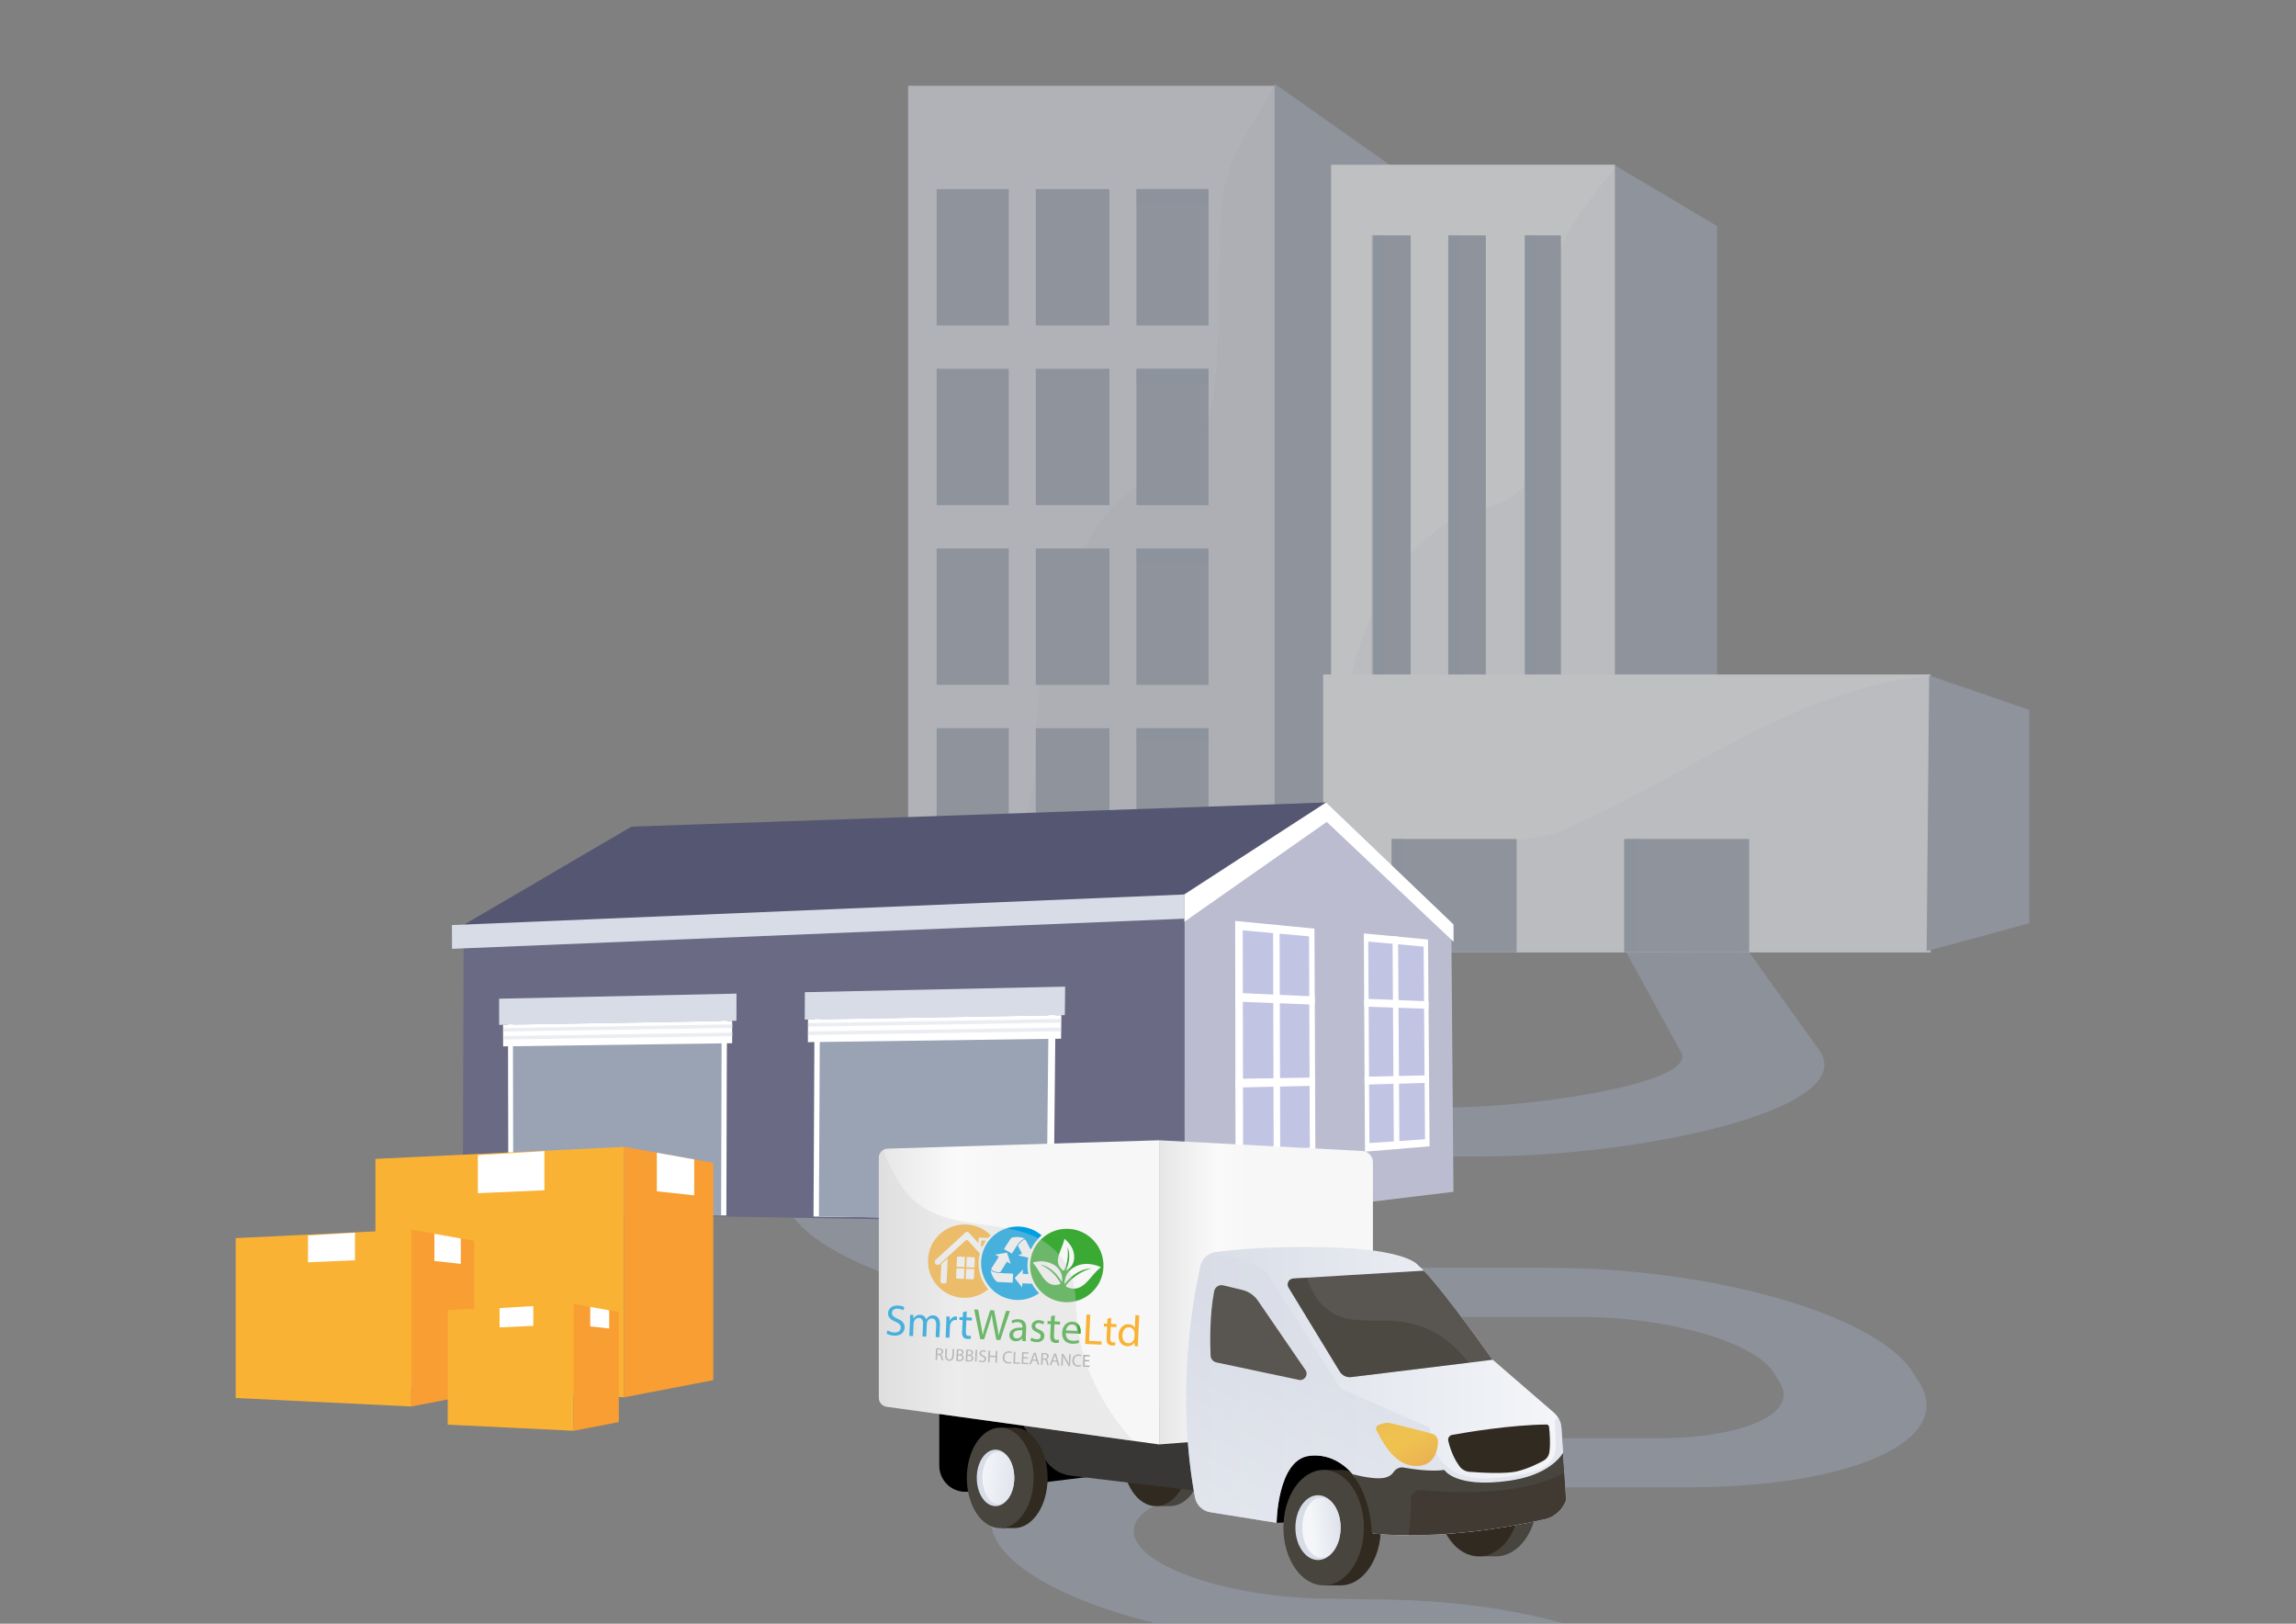 <?xml version="1.0" encoding="UTF-8"?> <!-- Generator: Adobe Illustrator 26.4.1, SVG Export Plug-In . SVG Version: 6.00 Build 0) --> <svg xmlns="http://www.w3.org/2000/svg" xmlns:xlink="http://www.w3.org/1999/xlink" id="Слой_1" x="0px" y="0px" viewBox="0 0 841.89 595.28" style="enable-background:new 0 0 841.89 595.28;" xml:space="preserve"><rect x="0" y="0" width="841.89" height="595.28" fill="#808080" stroke="none"/> <style type="text/css"> .st0{opacity:0.5;fill:#99A3B4;} .st1{opacity:0.54;} .st2{fill:#99A3B4;} .st3{fill:#D8DCE6;} .st4{opacity:0.1;fill:#99A3B4;} .st5{fill:#F4F6F9;} .st6{opacity:0.1;} .st7{fill:#6A6A84;} .st8{fill:#555772;} .st9{fill:url(#SVGID_1_);} .st10{fill:#BCBCD1;} .st11{fill:url(#SVGID_00000120519168532225298320000003057423378920675482_);} .st12{fill:#FFFFFF;} .st13{fill:#C2C4E4;} .st14{opacity:0.5;} .st15{fill:#F9B233;} .st16{fill:#F99E33;} .st17{fill:#48443E;} .st18{fill:#312A20;} .st19{fill:url(#SVGID_00000153692756975810582460000015697276246326366373_);} .st20{fill:#393735;} .st21{fill:url(#SVGID_00000129184224413068542010000001089446604907076756_);} .st22{fill:url(#SVGID_00000116926897411739405960000002612444101840528285_);} .st23{fill:url(#SVGID_00000140004086598486946690000018444364847911220901_);} .st24{fill:url(#SVGID_00000012448020638782491000000005934709353045700246_);} .st25{opacity:0.6;fill:url(#SVGID_00000170959878624611346810000003236760673172672911_);enable-background:new ;} .st26{fill:#595651;} .st27{opacity:0.3;fill:#312A20;enable-background:new ;} .st28{fill:url(#SVGID_00000052803179414631242190000012274959893770015637_);} .st29{opacity:0.35;fill:#312A20;enable-background:new ;} .st30{fill:#009FE3;} .st31{fill:#3AAA35;} .st32{fill:#A9ABAC;} .st33{opacity:0.34;fill:#D2D2D2;enable-background:new ;} </style> <path class="st0" d="M618.59,655.71c-14.13,0-28.13-4.03-31.26-9.01l-13.8-21.91c-7.09-11.25-26.78-20.41-58.74-20.41l-15.53-0.27 c-60.18,0-119.99-17.24-133.33-38.42c-13.34-21.19,24.76-38.42,84.93-38.42h156.65c31.96,0,52.19-9.15,45.11-20.41l-2.29-3.64 c-7.09-11.25-38.85-20.41-70.81-20.41H422.87c-60.18,0-119.99-17.24-133.33-38.42c-13.34-21.19,24.76-38.42,84.93-38.42h156.65 c31.96,0,92.26-9.15,85.17-20.41l-20.03-36.47c8.51-0.09,35.43,0.33,45.12,0l26.09,36.47c13.34,21.19-64.82,38.42-124.99,38.42 H385.81c-31.96,0-52.19,9.15-45.11,20.41c7.09,11.25,38.85,20.41,70.81,20.41h156.65c60.18,0,119.99,17.24,133.33,38.42l2.29,3.64 c13.34,21.19-24.76,38.42-84.93,38.42H462.21c-31.96,0-52.19,9.15-45.11,20.41c7.09,11.25,38.85,20.41,70.81,20.41l15.53,0.27 c60.18,0,107.91,17.24,121.26,38.42l13.8,21.91C641.64,651.68,632.72,655.71,618.59,655.71z"></path> <g class="st1"> <g> <g> <rect x="412.88" y="66.53" class="st0" width="26.99" height="5.3"></rect> <rect x="412.88" y="132.41" class="st0" width="26.99" height="5.3"></rect> <rect x="412.88" y="198.3" class="st0" width="26.99" height="5.3"></rect> <g> <polygon class="st2" points="467.38,30.7 467.38,349.51 510.34,339.85 510.34,60.97 "></polygon> <rect x="332.99" y="31.46" class="st3" width="134.39" height="318.05"></rect> <g> <rect x="416.7" y="69.32" class="st2" width="26.44" height="49.98"></rect> <rect x="379.8" y="69.32" class="st2" width="26.99" height="49.98"></rect> <rect x="343.45" y="69.32" class="st2" width="26.44" height="49.98"></rect> <rect x="416.7" y="135.2" class="st2" width="26.44" height="49.98"></rect> <rect x="379.8" y="135.2" class="st2" width="26.99" height="49.98"></rect> <rect x="343.45" y="135.2" class="st2" width="26.44" height="49.98"></rect> <rect x="416.7" y="201.09" class="st2" width="26.44" height="49.98"></rect> <rect x="379.8" y="201.09" class="st2" width="26.99" height="49.98"></rect> <rect x="343.45" y="201.09" class="st2" width="26.44" height="49.98"></rect> <rect x="416.7" y="266.97" class="st2" width="26.44" height="49.98"></rect> <rect x="379.8" y="266.97" class="st2" width="26.99" height="49.98"></rect> <rect x="343.45" y="266.97" class="st2" width="26.44" height="49.98"></rect> </g> <rect x="416.7" y="69.32" class="st0" width="26.44" height="5.3"></rect> <rect x="416.7" y="135.2" class="st0" width="26.44" height="5.3"></rect> <rect x="416.7" y="201.09" class="st0" width="26.44" height="5.3"></rect> <rect x="416.7" y="266.97" class="st0" width="26.44" height="5.3"></rect> <path class="st4" d="M332.99,344.23v5.28h134.39l42.96-9.66v-47.19c-2.88-10.06-6.34-19.86-10.46-27.96 c-15.79-31.05-10.65-43.67-13.95-66.39c-3.3-22.72,4.04-145.9-18.54-166.85c-21.11,35.08-19.65,33.57-20.38,70.93 c-0.39,19.98-0.36,37.66-3.86,50.78c-3.03,11.4-8.72,19.36-19.65,22.42c-2.3,0.64-4.57,1.67-6.79,3.04 c-7.1,4.35-13.79,12.22-19.45,22.46c-7.45,13.44-13.16,30.96-15.82,49.98c-0.73,5.2-1.23,10.53-1.48,15.9 c-0.08,1.79-0.14,3.59-0.16,5.39c-0.02,1.57-0.02,3.14,0,4.7c0.01,0.55,0.01,1.1,0,1.64c-0.1,13.59-4.18,22.95-9.91,30.14 c-2.43,3.04-5.16,5.69-8.01,8.11C350.48,326.59,337.12,332.42,332.99,344.23z"></path> </g> </g> <g> <polygon class="st2" points="592.18,60.62 592.18,294.92 629.63,287.82 629.63,82.87 595.57,62.64 592.61,60.87 "></polygon> <rect x="488.08" y="60.39" class="st5" width="104.1" height="234.53"></rect> <rect x="559.13" y="86.29" class="st2" width="13.22" height="193.22"></rect> <rect x="531.04" y="86.29" class="st2" width="13.77" height="193.22"></rect> <rect x="503.5" y="86.29" class="st2" width="13.77" height="193.22"></rect> <rect x="559.13" y="86.29" class="st0" width="4.41" height="193.22"></rect> <rect x="531.04" y="86.29" class="st0" width="4.41" height="193.22"></rect> <rect x="502.95" y="86.29" class="st0" width="4.41" height="193.22"></rect> <path class="st4" d="M488.08,294.9v0.01h104.1l37.45-7.1v-23.84c-17.35-26.55-11.64-37.59-15.38-57.28 c-3.66-19.22,4.06-120.52-18.68-144.06c-0.82-0.86-1.68-1.61-2.58-2.25c-0.13,0.16-0.25,0.32-0.38,0.48 c-0.14,0.18-0.29,0.36-0.43,0.55c-11.83,15.04-17.25,22.23-19.83,29.87c-2.51,7.44-2.32,15.31-2.73,31.31 c-0.51,19.67-0.4,36.79-6.08,48.57c-1.19,2.49-2.64,4.73-4.41,6.71c-3.43,3.86-8.06,6.72-14.32,8.39 c-0.69,0.19-1.4,0.36-2.14,0.52c-2.44,0.52-4.85,1.33-7.23,2.4c-1.49,0.67-2.96,1.44-4.41,2.31c-4.86,2.91-9.51,6.9-13.77,11.75 c-3.6,4.1-6.93,8.8-9.91,13.97c-1.36,2.37-2.65,4.83-3.86,7.39c-0.19,0.39-0.37,0.78-0.55,1.18 c-6.74,14.73-10.74,32.2-10.39,49.98C492.72,283.51,491,289.74,488.08,294.9z"></path> </g> <g> <g> <g> <rect x="485.16" y="247.26" transform="matrix(-1 -1.224647e-16 1.224647e-16 -1 1193.073 596.442)" class="st5" width="222.76" height="101.91"></rect> </g> <g class="st6"> <path class="st2" d="M527.09,312.54c16.74-5.1,36.84-2.55,50.23-10.2c41.18-17.91,84.12-51.55,130.59-54.29v101.12H485.16 v-9.91C498.67,329.28,511.93,319.28,527.09,312.54z"></path> </g> <g> <polygon class="st2" points="706.46,348.71 744.09,338.47 744.09,260.25 707.39,247.63 "></polygon> </g> </g> <rect x="510.27" y="307.58" class="st2" width="45.83" height="41.54"></rect> <rect x="510.27" y="307.58" class="st0" width="4.41" height="41.54"></rect> <rect x="595.53" y="307.58" class="st2" width="45.84" height="41.54"></rect> <rect x="596.25" y="307.58" class="st0" width="4.41" height="41.54"></rect> </g> </g> </g> <g> <polygon class="st7" points="170.04,339.06 169.65,444.39 434.37,448.87 486.23,294.22 231.04,305.21 232.03,309.67 "></polygon> <polygon class="st8" points="170.04,339.06 231.53,303.06 486.23,294.22 429.64,330.65 "></polygon> <linearGradient id="SVGID_1_" gradientUnits="userSpaceOnUse" x1="682.811" y1="353.55" x2="682.03" y2="379.823" gradientTransform="matrix(-1 0 0 1 983.304 0)"> <stop offset="0" style="stop-color:#D8DCE6"></stop> <stop offset="1" style="stop-color:#FFFFFF"></stop> </linearGradient> <polygon class="st9" points="165.75,347.86 434.3,336.79 434.3,327.93 165.71,339.15 "></polygon> <g> <polygon class="st10" points="486.23,294.22 532.15,338.78 532.95,436.93 434.37,448.87 434.38,327.93 "></polygon> <linearGradient id="SVGID_00000072994168234392329990000008522015998042145671_" gradientUnits="userSpaceOnUse" x1="495.015" y1="435.036" x2="499.702" y2="337.78" gradientTransform="matrix(-1 0 0 1 983.304 0)"> <stop offset="0" style="stop-color:#D8DCE6"></stop> <stop offset="1" style="stop-color:#FFFFFF"></stop> </linearGradient> <polygon style="fill:url(#SVGID_00000072994168234392329990000008522015998042145671_);" points="434.3,337.92 486.49,301.32 533.01,345.29 532.96,338.9 486.27,294.24 434.3,327.93 "></polygon> <g> <g> <polygon class="st12" points="524.19,420.25 523.62,344.44 500.08,342.21 500.52,422.22 "></polygon> <polygon class="st13" points="502.13,419.05 522.53,417.67 522.01,347.05 501.71,345.19 "></polygon> <polygon class="st12" points="513.14,421.1 512.64,343.37 510.61,343.17 511.1,421.24 "></polygon> <g> <polygon class="st12" points="500.38,397.65 524.01,396.97 523.99,394.22 500.37,394.74 "></polygon> <polygon class="st12" points="500.23,369.04 523.81,369.86 523.79,367.12 500.21,366.14 "></polygon> </g> </g> <g> <polygon class="st12" points="482.31,423.58 481.98,340.45 452.91,337.63 453.04,425.82 "></polygon> <polygon class="st13" points="455.82,422.48 480.28,420.77 479.99,343.29 455.68,341.08 "></polygon> <polygon class="st12" points="469.43,424.61 469.19,339.22 466.8,338.99 467.03,424.79 "></polygon> <g> <polygon class="st12" points="453,398.73 482.2,398.05 482.19,395.02 452.99,395.52 "></polygon> <polygon class="st12" points="452.95,367.19 482.09,368.32 482.08,365.31 452.94,364 "></polygon> </g> </g> </g> </g> <g> <polygon class="st12" points="298.68,368.05 298.3,446 386.27,447.1 387.1,366.32 "></polygon> <polygon class="st2" points="300.65,370.64 300.27,446.02 383.72,447.07 384.52,369.09 "></polygon> <polygon class="st3" points="295.08,373.8 390.45,372.16 390.56,361.72 295.13,363.75 "></polygon> <polygon class="st12" points="296.23,382.07 389.08,380.8 389.17,372.18 296.27,373.78 "></polygon> <g class="st14"> <polygon class="st3" points="296.26,376.4 389.14,374.9 389.16,373.54 296.27,375.09 "></polygon> <polygon class="st3" points="296.24,379.46 389.11,378.08 389.13,376.72 296.25,378.15 "></polygon> </g> </g> <g> <polygon class="st12" points="186.26,370.25 186.41,444.6 266.34,445.6 266.57,368.68 "></polygon> <polygon class="st2" points="188.07,372.72 188.21,444.62 264.42,445.58 264.63,371.3 "></polygon> <polygon class="st3" points="183.03,375.73 270.03,374.23 270.06,364.28 183.01,366.14 "></polygon> <polygon class="st12" points="184.49,383.61 268.46,382.46 268.48,374.26 184.47,375.7 "></polygon> <g class="st14"> <polygon class="st3" points="184.74,378.18 268.6,376.84 268.67,375.54 184.74,376.93 "></polygon> <polygon class="st3" points="184.75,381.09 268.59,379.86 268.66,378.56 184.75,379.84 "></polygon> </g> </g> </g> <g> <g> <polygon class="st15" points="137.67,507.86 228.85,512.27 228.85,420.46 137.67,424.87 "></polygon> <polygon class="st16" points="228.85,512.27 261.54,505.99 261.54,426.32 228.85,420.46 "></polygon> <polygon class="st12" points="199.62,422.02 199.62,436.37 175.21,437.44 175.21,423.49 "></polygon> <polygon class="st12" points="254.54,425.06 240.85,422.61 240.85,436.75 254.54,438.23 "></polygon> </g> <g> <polygon class="st15" points="86.42,512.53 150.81,515.64 150.81,450.79 86.42,453.91 "></polygon> <polygon class="st16" points="150.81,515.64 173.9,511.2 173.9,454.93 150.81,450.79 "></polygon> <polygon class="st12" points="130.17,451.9 130.17,462.03 112.93,462.79 112.93,452.94 "></polygon> <polygon class="st12" points="168.96,454.05 159.29,452.31 159.29,462.3 168.96,463.35 "></polygon> </g> <g> <polygon class="st15" points="164.17,522.31 210.35,524.54 210.35,478.03 164.17,480.27 "></polygon> <polygon class="st16" points="210.35,524.54 226.91,521.36 226.91,481 210.35,478.03 "></polygon> <polygon class="st12" points="195.55,478.82 195.55,486.09 183.18,486.63 183.18,479.57 "></polygon> <polygon class="st12" points="223.37,480.37 216.43,479.12 216.43,486.28 223.37,487.04 "></polygon> </g> </g> <polygon points="468.11,558.29 509.77,556.59 498.23,529.56 471.39,531.15 464.2,542.89 "></polygon> <path class="st17" d="M429.02,515.33c-0.28,0-0.55,0.02-0.83,0.04l-4.33-0.04l0.02,1.69c-4.2,2.92-7.11,9.31-7.11,16.72 c0,7.71,3.14,14.3,7.61,17.05l0.02,1.37h4.61c6.76,0,12.24-8.25,12.24-18.42C441.25,523.58,435.77,515.33,429.02,515.33z"></path> <ellipse class="st18" cx="423.86" cy="533.75" rx="12.24" ry="18.42"></ellipse> <path class="st17" d="M548.57,529.31c-0.34,0-0.68,0.02-1.01,0.05l-5.31-0.05l0.03,1.9c-5.14,3.27-8.7,10.43-8.7,18.74 c0,8.64,3.85,16.02,9.32,19.1l0.02,1.53h5.64c8.28,0,14.99-9.24,14.99-20.64S556.85,529.31,548.57,529.31z"></path> <ellipse class="st18" cx="542.26" cy="549.95" rx="14.99" ry="20.64"></ellipse> <path class="st18" d="M491.57,538.9c-0.33,0-0.66,0.02-0.99,0.05l-5.22-0.05l0.03,1.95c-5.06,3.36-8.57,10.69-8.57,19.21 c0,8.85,3.79,16.43,9.18,19.59l0.02,1.57h5.56c8.15,0,14.76-9.47,14.76-21.15C506.33,548.37,499.72,538.9,491.57,538.9z"></path> <ellipse class="st17" cx="485.36" cy="560.05" rx="14.76" ry="21.16"></ellipse> <ellipse class="st3" cx="483.28" cy="560.05" rx="8.29" ry="11.88"></ellipse> <linearGradient id="SVGID_00000106144284713418453750000018027985868478624158_" gradientUnits="userSpaceOnUse" x1="3160.949" y1="36.31" x2="3147.435" y2="34.849" gradientTransform="matrix(1 0 0 -1 -2666.381 595.276)"> <stop offset="5.405410e-03" style="stop-color:#D8DCE6"></stop> <stop offset="1" style="stop-color:#F4F6F9"></stop> </linearGradient> <ellipse style="fill:url(#SVGID_00000106144284713418453750000018027985868478624158_);" cx="484.54" cy="560.05" rx="7.03" ry="11.03"></ellipse> <path d="M344.41,515.33v22.02c0,5.75,5.03,10.2,10.74,9.5l53.54-6.58v-24.95H344.41z"></path> <path class="st20" d="M368.52,512.27l14.7,22.85c2.1,3.27,5.55,5.42,9.41,5.89l48.63,5.84l3.72-24.59L368.52,512.27z"></path> <path class="st18" d="M371.91,523.4c-0.28,0-0.55,0.02-0.83,0.04l-4.33-0.04l0.02,1.69c-4.2,2.92-7.11,9.31-7.11,16.72 c0,7.71,3.14,14.3,7.61,17.05l0.02,1.37h4.61c6.76,0,12.24-8.25,12.24-18.42C384.14,531.65,378.66,523.4,371.91,523.4z"></path> <ellipse class="st17" cx="366.75" cy="541.82" rx="12.24" ry="18.42"></ellipse> <ellipse class="st3" cx="365.03" cy="541.82" rx="6.87" ry="10.35"></ellipse> <linearGradient id="SVGID_00000016793342201612239470000012396897100093477820_" gradientUnits="userSpaceOnUse" x1="3044.658" y1="51.812" x2="3025.666" y2="54.369" gradientTransform="matrix(1 0 0 -1 -2666.381 595.276)"> <stop offset="5.405410e-03" style="stop-color:#D8DCE6"></stop> <stop offset="1" style="stop-color:#F4F6F9"></stop> </linearGradient> <ellipse style="fill:url(#SVGID_00000016793342201612239470000012396897100093477820_);" cx="366.07" cy="541.82" rx="5.84" ry="9.61"></ellipse> <linearGradient id="SVGID_00000043418860177776726720000001496074694653940115_" gradientUnits="userSpaceOnUse" x1="2988.633" y1="121.475" x2="3091.385" y2="121.475" gradientTransform="matrix(1 0 0 -1 -2666.381 595.276)"> <stop offset="0" style="stop-color:#E6E6E6"></stop> <stop offset="0.275" style="stop-color:#FAFAFA"></stop> <stop offset="0.424" style="stop-color:#F7F7F7"></stop> </linearGradient> <path style="fill:url(#SVGID_00000043418860177776726720000001496074694653940115_);" d="M425,529.56l-99.88-13.83 c-1.65-0.23-2.87-1.63-2.87-3.29v-88.01c0-1.8,1.42-3.27,3.22-3.32l99.53-3.07L425,529.56L425,529.56z"></path> <linearGradient id="SVGID_00000108996138810478046710000010408687602320174994_" gradientUnits="userSpaceOnUse" x1="3091.39" y1="121.475" x2="3169.796" y2="121.475" gradientTransform="matrix(1 0 0 -1 -2666.381 595.276)"> <stop offset="0" style="stop-color:#E6E6E6"></stop> <stop offset="0.275" style="stop-color:#FAFAFA"></stop> <stop offset="0.424" style="stop-color:#F7F7F7"></stop> </linearGradient> <path style="fill:url(#SVGID_00000108996138810478046710000010408687602320174994_);" d="M503.41,523.4l-78.4,6.16V418.04 l74.51,3.93c2.18,0.11,3.9,1.92,3.9,4.11L503.41,523.4L503.41,523.4z"></path> <linearGradient id="SVGID_00000038390872390303583130000012388213634966383520_" gradientUnits="userSpaceOnUse" x1="3101.347" y1="85.286" x2="3240.643" y2="85.286" gradientTransform="matrix(1 0 0 -1 -2666.381 595.276)"> <stop offset="5.405410e-03" style="stop-color:#D8DCE6"></stop> <stop offset="1" style="stop-color:#F4F6F9"></stop> </linearGradient> <path style="fill:url(#SVGID_00000038390872390303583130000012388213634966383520_);" d="M440.16,464.18 c-2.71,12.14-9.01,47.17-1.97,84.81c0.53,2.8,2.77,4.96,5.59,5.41l24.33,3.89c0,0,0.25-23.03,11.93-24.54 c11.69-1.51,22.65,9.45,23.37,28.44c0,0,25.32,3.41,63.55-5.35c0,0,5.11-1.1,7.3-6.88l-1.72-26.49c-0.14-2.18-1.15-4.2-2.8-5.62 l-22.5-19.44c0,0-20.46-28.97-27.27-34.57c0,0-3.65-5.85-33.11-6.57c-20.29-0.5-34.26,0.84-40.99,1.73 C443.05,459.34,440.78,461.42,440.16,464.18z"></path> <linearGradient id="SVGID_00000000223761845202546640000014792372029249204370_" gradientUnits="userSpaceOnUse" x1="3170.09" y1="82.802" x2="3105.809" y2="-18.975" gradientTransform="matrix(1 0 0 -1 -2666.381 595.276)"> <stop offset="5.405410e-03" style="stop-color:#D8DCE6"></stop> <stop offset="1" style="stop-color:#F4F6F9"></stop> </linearGradient> <path style="opacity:0.6;fill:url(#SVGID_00000000223761845202546640000014792372029249204370_);enable-background:new ;" d=" M571.24,519.57l-1.12,1.22c0.49,13.64,3.44,18.46-21.55,21.03c-24.99,2.57-24.23-18.42-24.23-18.42l-32.78-14.3l-27.37-43.1 c-5.43-4.38-14.92-5.57-21.36-5.85c-1.33,0.94-2.31,2.36-2.69,4.03c-2.71,12.14-9.01,47.17-1.97,84.81c0.53,2.8,2.77,4.96,5.59,5.41 l24.33,3.89c0,0,0.25-23.03,11.93-24.54c11.69-1.51,22.65,9.45,23.37,28.44c0,0,25.32,3.41,63.55-5.35c0,0,5.11-1.1,7.3-6.88 l-1.72-26.49C572.44,522.06,571.99,520.73,571.24,519.57z"></path> <path class="st26" d="M491.24,502.82c0.88,1.45,2.54,2.26,4.23,2.05l51.89-6.36l-0.13-0.11c0,0-16.97-24.05-25.15-32.56l-47.86,2.88 c-1.65,0.1-2.6,1.92-1.74,3.33L491.24,502.82z"></path> <path class="st27" d="M522.14,486.66c-14.13-5.56-25.87,1.03-35.59-6.74c-3.74-2.99-5.96-7.14-7.28-11.51l-5.04,0.3 c-1.65,0.1-2.6,1.92-1.74,3.33l18.75,30.78c0.88,1.45,2.54,2.26,4.23,2.05l43.06-5.28C532.88,492.24,527.06,488.59,522.14,486.66z"></path> <path class="st18" d="M568,523.08c-0.05-0.47-0.45-0.83-0.92-0.83c-12.93,0.11-29.19,2.83-34.58,3.8c-1.01,0.18-1.68,1.17-1.45,2.18 c1.05,4.49,2.8,7.53,4.08,9.29c0.87,1.2,2.22,1.96,3.7,2.07c4.07,0.32,13.1,0.86,17.47-0.18c3.89-0.93,7.62-2.78,9.62-3.87 c1.16-0.64,1.99-1.77,2.19-3.08C568.61,529.29,568.21,524.89,568,523.08z"></path> <linearGradient id="SVGID_00000051345145161209478730000012689976189662175374_" gradientUnits="userSpaceOnUse" x1="3176.559" y1="79.424" x2="3198.229" y2="41.196" gradientTransform="matrix(1 0 0 -1 -2666.381 595.276)"> <stop offset="0" style="stop-color:#E8AE51"></stop> <stop offset="0.056" style="stop-color:#EBB851"></stop> <stop offset="0.145" style="stop-color:#EEC050"></stop> <stop offset="0.318" style="stop-color:#EFC250"></stop> <stop offset="0.485" style="stop-color:#ECB751"></stop> <stop offset="0.775" style="stop-color:#E29A53"></stop> <stop offset="0.866" style="stop-color:#DF9054"></stop> <stop offset="1" style="stop-color:#DF9054"></stop> </linearGradient> <path style="fill:url(#SVGID_00000051345145161209478730000012689976189662175374_);" d="M504.73,524.33 c-0.36-0.74-0.01-1.63,0.76-1.91c1.14-0.42,2.71-0.91,3.62-0.81c1.19,0.14,11.27,2.76,15.89,3.96c1.42,0.37,2.41,1.69,2.31,3.16 c-0.21,3.14-1.39,8.11-6.78,8.67C513.03,538.18,508.3,531.59,504.73,524.33z"></path> <path class="st17" d="M553.2,542.89c-19.62,2.74-23.6-3.99-23.6-3.99c-4.64,0.69-11.24-0.22-14.98-0.87 c-1.42-0.25-2.81,0.43-3.61,1.64c-0.59,0.9-1.68,1.82-3.65,2.16c-3.22,0.56-8.7-0.67-11.39-1.36c3.91,5.36,6.64,12.32,7.01,21.7 c0,0,25.75,3.44,63.97-5.33c0,0,5.11-1.1,7.3-6.88l-1.12-17.28C571.13,535.74,565.9,541.12,553.2,542.89z"></path> <path class="st29" d="M521.3,546.3c-2.17-0.21-4.02,1.53-3.97,3.71c0.1,4.66-0.37,9.54-0.8,12.83c11.11,0.02,28.67-1.02,50.43-6.01 c0,0,5.11-1.1,7.3-6.88l-0.66-10.07C557.93,548.77,531.55,547.29,521.3,546.3z"></path> <path class="st26" d="M448.53,471.23l7.05,1.7c2.3,0.56,4.32,1.95,5.66,3.91l17.45,25.45c1.19,1.74-0.35,4.04-2.41,3.6l-30.23-6.4 c-1.22-0.26-2.11-1.3-2.16-2.54c-0.19-4.36-0.39-14.7,1.32-23.56C445.5,471.85,447.01,470.86,448.53,471.23z"></path> <g> <path class="st30" d="M325.47,487.72c0.61,0.41,1.5,0.77,2.46,0.81c1.42,0.06,2.29-0.65,2.34-1.73c0.05-1.01-0.5-1.61-1.93-2.23 c-1.73-0.7-2.78-1.66-2.71-3.18c0.08-1.68,1.52-2.86,3.62-2.77c1.1,0.05,1.89,0.34,2.36,0.63l-0.43,1.12 c-0.34-0.21-1.05-0.56-2.02-0.6c-1.47-0.07-2.07,0.79-2.1,1.52c-0.05,1.01,0.58,1.53,2.05,2.17c1.79,0.78,2.68,1.7,2.6,3.29 c-0.08,1.66-1.37,3.05-3.91,2.93c-1.04-0.05-2.16-0.4-2.72-0.81L325.47,487.72z"></path> <path class="st30" d="M333.67,484.13c0.04-0.8,0.05-1.45,0.03-2.1l1.23,0.06l0.01,1.25l0.05,0c0.47-0.72,1.21-1.37,2.49-1.31 c1.06,0.05,1.83,0.72,2.12,1.65l0.03,0c0.26-0.42,0.58-0.74,0.91-0.97c0.48-0.33,1-0.5,1.73-0.47c1.02,0.05,2.51,0.79,2.39,3.47 l-0.21,4.55l-1.37-0.06l0.2-4.38c0.07-1.49-0.44-2.4-1.57-2.46c-0.8-0.04-1.45,0.52-1.72,1.2c-0.07,0.19-0.13,0.44-0.14,0.7 l-0.22,4.78l-1.37-0.06l0.21-4.63c0.06-1.23-0.45-2.15-1.52-2.2c-0.88-0.04-1.55,0.63-1.81,1.33c-0.09,0.2-0.13,0.44-0.14,0.68 l-0.21,4.67l-1.37-0.06L333.67,484.13L333.67,484.13z"></path> <path class="st30" d="M346.98,485.06c0.04-0.91,0.06-1.69,0.05-2.42l1.23,0.06l-0.02,1.52l0.06,0c0.4-1.02,1.27-1.64,2.22-1.6 c0.16,0.01,0.27,0.03,0.4,0.07l-0.06,1.32c-0.14-0.04-0.29-0.06-0.48-0.07c-0.99-0.04-1.73,0.67-1.97,1.72 c-0.04,0.19-0.08,0.41-0.09,0.65l-0.19,4.12l-1.39-0.06L346.98,485.06L346.98,485.06z"></path> <path class="st30" d="M354.49,480.75l-0.1,2.22l2.01,0.09l-0.05,1.07l-2.01-0.09l-0.19,4.17c-0.04,0.96,0.2,1.51,0.99,1.55 c0.37,0.02,0.64-0.02,0.82-0.06l0.02,1.06c-0.27,0.1-0.71,0.16-1.26,0.13c-0.65-0.03-1.17-0.26-1.49-0.66 c-0.38-0.44-0.49-1.13-0.45-2.04l0.19-4.22l-1.2-0.05l0.05-1.07l1.2,0.05l0.08-1.85L354.49,480.75z"></path> <path class="st31" d="M359.44,490.96l-2.25-10.9l1.47,0.07l1.03,5.5c0.26,1.35,0.49,2.71,0.63,3.76l0.03,0 c0.23-1.06,0.62-2.33,1.05-3.7l1.68-5.37l1.45,0.07l1.06,5.53c0.25,1.29,0.47,2.58,0.58,3.72l0.03,0c0.28-1.17,0.63-2.36,1.03-3.69 l1.67-5.37l1.42,0.06l-3.54,10.63l-1.45-0.07l-1.11-5.67c-0.27-1.39-0.45-2.45-0.54-3.55l-0.03,0c-0.24,1.06-0.53,2.11-0.99,3.48 l-1.79,5.54L359.44,490.96L359.44,490.96z"></path> <path class="st31" d="M374.91,491.66l-0.07-0.98l-0.05,0c-0.46,0.59-1.31,1.09-2.42,1.04c-1.57-0.07-2.32-1.21-2.26-2.33 c0.08-1.87,1.79-2.82,4.78-2.67l0.01-0.16c0.03-0.64-0.1-1.8-1.68-1.87c-0.72-0.03-1.48,0.16-2.04,0.48l-0.28-0.94 c0.66-0.39,1.6-0.62,2.57-0.57c2.37,0.11,2.87,1.75,2.8,3.3l-0.13,2.89c-0.03,0.67-0.03,1.33,0.04,1.86L374.91,491.66 L374.91,491.66z M374.88,487.7c-1.53-0.1-3.29,0.09-3.36,1.59c-0.04,0.91,0.55,1.37,1.26,1.4c1.01,0.05,1.67-0.56,1.93-1.21 c0.06-0.14,0.09-0.3,0.1-0.44L374.88,487.7L374.88,487.7z"></path> <path class="st31" d="M378.2,490.36c0.4,0.29,1.12,0.61,1.83,0.64c1.02,0.05,1.52-0.44,1.55-1.08c0.03-0.67-0.35-1.06-1.37-1.49 c-1.37-0.56-1.99-1.35-1.95-2.28c0.06-1.25,1.11-2.22,2.77-2.15c0.79,0.04,1.46,0.29,1.88,0.57l-0.4,1 c-0.3-0.21-0.84-0.49-1.56-0.52c-0.83-0.04-1.32,0.42-1.34,1c-0.03,0.64,0.42,0.95,1.41,1.38c1.32,0.57,1.98,1.27,1.93,2.42 c-0.06,1.36-1.16,2.27-3,2.19c-0.85-0.04-1.62-0.28-2.15-0.62L378.2,490.36z"></path> <path class="st31" d="M386.8,482.22l-0.1,2.22l2.01,0.09l-0.05,1.07l-2.01-0.09l-0.19,4.17c-0.04,0.96,0.2,1.51,0.99,1.55 c0.37,0.02,0.64-0.02,0.82-0.06l0.02,1.06c-0.27,0.1-0.71,0.16-1.26,0.13c-0.65-0.03-1.17-0.26-1.49-0.66 c-0.38-0.44-0.49-1.13-0.45-2.04l0.19-4.22l-1.2-0.05l0.05-1.07l1.2,0.05l0.08-1.85L386.8,482.22z"></path> <path class="st31" d="M390.8,488.76c-0.06,1.9,1.12,2.74,2.53,2.8c1.01,0.05,1.62-0.1,2.16-0.3l0.19,1.02 c-0.51,0.2-1.37,0.42-2.59,0.36c-2.38-0.11-3.73-1.74-3.63-4.07s1.56-4.11,3.82-4.01c2.52,0.11,3.09,2.37,3.03,3.79 c-0.01,0.29-0.05,0.51-0.08,0.65L390.8,488.76z M394.96,487.94c0.06-0.89-0.26-2.3-1.84-2.38c-1.42-0.06-2.11,1.22-2.26,2.19 L394.96,487.94z"></path> <polygon class="st15" points="398.39,481.92 399.78,481.99 399.35,491.59 403.95,491.8 403.89,492.97 397.9,492.7 "></polygon> <path class="st15" d="M407.47,483.15l-0.1,2.22l2.01,0.09l-0.05,1.07l-2.01-0.09l-0.19,4.17c-0.04,0.96,0.2,1.51,0.99,1.55 c0.37,0.02,0.64-0.02,0.82-0.06l0.02,1.06c-0.27,0.1-0.71,0.16-1.26,0.13c-0.65-0.03-1.17-0.26-1.49-0.66 c-0.38-0.44-0.49-1.13-0.45-2.04l0.19-4.22l-1.2-0.05l0.05-1.07l1.2,0.05l0.08-1.85L407.47,483.15z"></path> <path class="st15" d="M417.72,482.22l-0.42,9.35c-0.03,0.69-0.05,1.47-0.03,2l-1.26-0.06l0-1.35l-0.03,0 c-0.47,0.84-1.44,1.45-2.7,1.4c-1.87-0.08-3.24-1.73-3.13-4.08c0.1-2.57,1.77-4.08,3.66-4c1.18,0.05,1.96,0.65,2.28,1.29l0.03,0 l0.21-4.62L417.72,482.22L417.72,482.22z M416.01,488.92c0.01-0.18,0-0.42-0.04-0.59c-0.17-0.9-0.9-1.67-1.96-1.72 c-1.45-0.07-2.37,1.17-2.45,2.88c-0.07,1.57,0.64,2.9,2.16,2.96c0.94,0.04,1.83-0.54,2.14-1.59c0.06-0.19,0.08-0.38,0.09-0.61 L416.01,488.92z"></path> <path class="st32" d="M343.22,494.33c0.29-0.05,0.69-0.06,1.08-0.04c0.6,0.03,0.98,0.15,1.24,0.41c0.21,0.2,0.32,0.5,0.3,0.84 c-0.03,0.57-0.4,0.94-0.86,1.07l0,0.02c0.33,0.13,0.52,0.45,0.6,0.9c0.11,0.61,0.2,1.03,0.28,1.2l-0.58-0.03 c-0.06-0.13-0.14-0.5-0.24-1.05c-0.1-0.6-0.32-0.84-0.83-0.88l-0.53-0.02l-0.08,1.87l-0.56-0.03L343.22,494.33L343.22,494.33z M343.69,496.33l0.57,0.03c0.6,0.03,0.99-0.28,1.01-0.78c0.03-0.56-0.37-0.82-0.96-0.85c-0.27-0.01-0.46,0-0.56,0.03L343.69,496.33 L343.69,496.33z"></path> <path class="st32" d="M347.24,494.45l-0.12,2.56c-0.04,0.97,0.37,1.4,0.94,1.42c0.64,0.03,1.07-0.37,1.12-1.33l0.12-2.56l0.56,0.03 l-0.11,2.52c-0.06,1.33-0.79,1.84-1.72,1.8c-0.89-0.04-1.53-0.58-1.47-1.92l0.12-2.55L347.24,494.45L347.24,494.45z"></path> <path class="st32" d="M350.83,494.68c0.25-0.04,0.63-0.06,1.02-0.04c0.56,0.03,0.91,0.14,1.17,0.37c0.22,0.18,0.34,0.44,0.32,0.78 c-0.02,0.42-0.31,0.77-0.77,0.92l0,0.01c0.41,0.12,0.87,0.48,0.84,1.12c-0.02,0.37-0.18,0.65-0.41,0.85 c-0.31,0.26-0.81,0.37-1.51,0.33c-0.39-0.02-0.68-0.06-0.87-0.09L350.83,494.68L350.83,494.68z M351.31,496.47l0.51,0.02 c0.59,0.03,0.95-0.27,0.97-0.68c0.02-0.51-0.36-0.72-0.92-0.75c-0.26-0.01-0.4,0-0.5,0.02L351.31,496.47L351.31,496.47z M351.22,498.55c0.11,0.02,0.27,0.04,0.47,0.05c0.58,0.03,1.12-0.16,1.15-0.79c0.03-0.59-0.47-0.86-1.08-0.88l-0.46-0.02 L351.22,498.55z"></path> <path class="st32" d="M354.31,494.83c0.25-0.04,0.63-0.06,1.02-0.04c0.56,0.03,0.91,0.14,1.17,0.37c0.22,0.18,0.34,0.44,0.32,0.78 c-0.02,0.42-0.31,0.77-0.77,0.92l0,0.01c0.41,0.12,0.87,0.48,0.84,1.12c-0.02,0.37-0.18,0.65-0.41,0.85 c-0.31,0.26-0.81,0.37-1.51,0.33c-0.39-0.02-0.68-0.06-0.87-0.09L354.31,494.83L354.31,494.83z M354.79,496.63l0.51,0.02 c0.59,0.03,0.95-0.27,0.97-0.68c0.02-0.51-0.36-0.72-0.92-0.75c-0.26-0.01-0.4,0-0.5,0.02L354.79,496.63L354.79,496.63z M354.7,498.71c0.11,0.02,0.27,0.04,0.47,0.05c0.58,0.03,1.12-0.16,1.15-0.79c0.03-0.59-0.47-0.86-1.08-0.88l-0.46-0.02 L354.7,498.71z"></path> <rect x="355.81" y="496.83" transform="matrix(0.045 -0.999 0.999 0.045 -154.808 832.245)" class="st32" width="4.33" height="0.56"></rect> <path class="st32" d="M359.09,498.65c0.24,0.16,0.61,0.31,0.99,0.33c0.57,0.03,0.92-0.26,0.94-0.7c0.02-0.4-0.2-0.65-0.78-0.9 c-0.7-0.28-1.12-0.67-1.09-1.28c0.03-0.67,0.61-1.15,1.45-1.11c0.44,0.02,0.76,0.14,0.95,0.25l-0.17,0.45 c-0.14-0.08-0.42-0.23-0.82-0.24c-0.59-0.03-0.83,0.32-0.84,0.61c-0.02,0.4,0.24,0.62,0.82,0.87c0.72,0.32,1.08,0.69,1.05,1.32 c-0.03,0.67-0.55,1.22-1.57,1.18c-0.42-0.02-0.87-0.16-1.09-0.32L359.09,498.65z"></path> <polygon class="st32" points="363.06,495.17 362.98,496.98 365.07,497.08 365.15,495.27 365.72,495.29 365.52,499.62 364.96,499.59 365.05,497.57 362.95,497.47 362.86,499.5 362.3,499.47 362.5,495.15 "></polygon> <path class="st32" d="M370.88,499.72c-0.21,0.09-0.63,0.18-1.15,0.15c-1.22-0.06-2.1-0.87-2.04-2.29c0.06-1.35,1.02-2.23,2.37-2.17 c0.54,0.02,0.87,0.16,1.02,0.24l-0.15,0.45c-0.21-0.11-0.51-0.2-0.87-0.22c-1.02-0.05-1.72,0.57-1.77,1.71 c-0.05,1.06,0.53,1.77,1.58,1.82c0.34,0.02,0.69-0.04,0.92-0.14L370.88,499.72z"></path> <polygon class="st32" points="371.77,495.57 372.33,495.59 372.16,499.45 374.01,499.54 373.99,500 371.58,499.89 "></polygon> <polygon class="st32" points="376.94,498.11 375.26,498.03 375.19,499.59 377.06,499.67 377.04,500.14 374.61,500.03 374.81,495.7 377.14,495.81 377.12,496.28 375.34,496.2 375.28,497.56 376.96,497.64 "></polygon> <path class="st32" d="M378.53,498.85l-0.51,1.34l-0.58-0.03l1.67-4.26l0.67,0.03l1.28,4.4l-0.6-0.03l-0.4-1.38L378.53,498.85z M379.97,498.47l-0.37-1.27c-0.09-0.29-0.14-0.55-0.19-0.8l-0.01,0c-0.08,0.25-0.16,0.51-0.26,0.78l-0.48,1.23L379.97,498.47 L379.97,498.47z"></path> <path class="st32" d="M381.89,496.08c0.29-0.05,0.69-0.06,1.08-0.04c0.6,0.03,0.98,0.15,1.24,0.41c0.21,0.2,0.32,0.5,0.3,0.84 c-0.03,0.57-0.4,0.94-0.86,1.07l0,0.02c0.33,0.13,0.52,0.45,0.6,0.9c0.11,0.61,0.2,1.03,0.28,1.2l-0.58-0.03 c-0.06-0.13-0.14-0.5-0.24-1.05c-0.1-0.6-0.32-0.84-0.83-0.88l-0.53-0.02l-0.08,1.87l-0.56-0.03L381.89,496.08L381.89,496.08z M382.36,498.08l0.57,0.03c0.6,0.03,0.99-0.28,1.01-0.78c0.03-0.56-0.37-0.82-0.96-0.85c-0.27-0.01-0.46,0-0.56,0.03L382.36,498.08 L382.36,498.08z"></path> <path class="st32" d="M385.95,499.18l-0.51,1.34l-0.58-0.03l1.67-4.26l0.67,0.03l1.28,4.4l-0.6-0.03l-0.4-1.38L385.95,499.18z M387.39,498.81l-0.37-1.27c-0.09-0.29-0.14-0.55-0.19-0.8l-0.01,0c-0.08,0.25-0.16,0.51-0.26,0.78l-0.48,1.23L387.39,498.81 L387.39,498.81z"></path> <path class="st32" d="M389.12,500.69l0.2-4.33l0.61,0.03l1.29,2.25c0.3,0.52,0.53,0.99,0.71,1.44l0.01,0 c-0.02-0.58-0.01-1.11,0.02-1.78l0.08-1.81l0.53,0.02l-0.2,4.33l-0.56-0.03l-1.27-2.26c-0.28-0.49-0.54-1-0.74-1.48l-0.02,0 c0.01,0.55,0,1.07-0.04,1.79l-0.08,1.85L389.12,500.69L389.12,500.69z"></path> <path class="st32" d="M396.38,500.87c-0.21,0.09-0.63,0.18-1.15,0.15c-1.22-0.06-2.1-0.87-2.04-2.29c0.06-1.35,1.02-2.23,2.37-2.17 c0.54,0.02,0.87,0.16,1.02,0.24l-0.15,0.45c-0.21-0.11-0.51-0.2-0.87-0.22c-1.02-0.05-1.72,0.57-1.77,1.71 c-0.05,1.06,0.53,1.77,1.58,1.82c0.34,0.02,0.69-0.04,0.92-0.14L396.38,500.87z"></path> <polygon class="st32" points="399.4,499.12 397.72,499.05 397.65,500.61 399.52,500.69 399.5,501.16 397.07,501.05 397.26,496.72 399.6,496.82 399.58,497.3 397.8,497.22 397.74,498.58 399.42,498.66 "></polygon> <path class="st30" d="M379.88,472.86c-0.55-0.68-1.05-1.42-1.47-2.21l-3.54-0.16l-0.07,1.5l-2.74-3.44l3.03-3.17l-0.07,1.62 l2.07,0.09c-0.27-1.21-0.39-2.47-0.33-3.77c0.03-0.77,0.13-1.51,0.28-2.24l-3.7-0.81l1.39-0.7l-1.5-2.9 c1.72-2.49,2.79-2.21,2.79-2.21l1.83,3.53l0.27-0.14c0.32-0.67,0.69-1.31,1.1-1.91c0.06-0.09,0.12-0.18,0.18-0.26c0,0,0,0,0,0 c0.73-1.03,1.58-1.96,2.54-2.77c-2.2-1.88-5.02-3.08-8.14-3.22c-7.43-0.34-13.72,5.41-14.05,12.84 c-0.34,7.43,5.41,13.72,12.84,14.05c3.12,0.14,6.04-0.79,8.4-2.47C380.6,473.72,380.23,473.3,379.88,472.86 M370.59,454.09 l0.13-0.14c0.6-0.5,2.45-0.56,3.75-0.3c0.63,0.13,1.1,0.33,1.31,0.55c-1.32,0.09-2.66,2.12-2.72,2.21l-2.05,3.16l-2.9-1.65 L370.59,454.09z M366.23,460.76l-1.3-0.79l4.32-0.74l1.35,4.15l-1.37-0.82l-2.48,3.89c-3.1-0.02-3.28-1.35-3.28-1.35L366.23,460.76 z M371.33,470.25l-5.49-0.25c-0.47-0.02-1.22-0.85-1.83-2.02c-0.52-1.01-0.78-1.97-0.68-2.46c0.55,1.16,3.15,1.18,3.29,1.19 l4.85,0.22L371.33,470.25z"></path> <path class="st31" d="M391.77,450.51c-7.42-0.34-13.72,5.41-14.05,12.84c-0.34,7.42,5.41,13.72,12.84,14.05 c7.43,0.34,13.72-5.41,14.05-12.84C404.94,457.14,399.2,450.84,391.77,450.51 M389.38,469.99c-1.79-3.08-4.13-5.38-7.67-6.4 c0.16,0.33,0.42,0.35,0.6,0.45c2.7,1.42,4.83,3.43,6.38,6.07c0.27,0.46,0.2,0.63-0.31,0.77c-1.9,0.51-3.52,0.05-4.9-1.33 c-0.9-0.9-1.57-1.97-2.24-3.04c-0.77-1.23-1.49-2.49-2.55-3.58c3.22-1.21,7.32-0.26,9.36,2.11 C389.18,466.34,389.7,468.18,389.38,469.99 M389.1,465.13c-1.33-1.37-1.41-3-0.92-4.72c0.22-0.8,0.52-1.57,0.82-2.35 c0.48-1.24,1.02-2.46,1.3-3.91c2.25,1.93,3.68,4.09,3.58,7.01c-0.07,2.02-1.18,3.76-3.01,4.67c1.23-2.92,1.7-5.8,0.54-8.76 c0.33,2.64,0.16,5.23-0.8,7.74C390.13,466.08,390.04,466.1,389.1,465.13 M399.07,469.44c-0.69,0.75-1.43,1.46-2.29,2.03 c-1.78,1.19-3.63,1.25-5.56,0.38c-0.51-0.22-0.48-0.42-0.17-0.8c2.21-2.74,4.98-4.66,8.31-5.79c0.22-0.08,0.45-0.14,0.68-0.22 c0.04-0.01,0.08-0.05,0.12-0.08c-4.13,0.37-7.22,2.57-9.86,5.86c0.11-2.59,1.03-4.57,3.05-5.92c2.64-1.77,5.53-1.84,8.49-1.03 c0.52,0.14,1.03,0.37,1.54,0.56c0.08,0.03,0.15,0.1,0.28,0.18C401.83,466,400.56,467.82,399.07,469.44"></path> <path class="st15" d="M359.75,455.21l-0.02,0.35c-0.01,0.29-0.05,0.76-0.04,1.2l0.44,0.48c0.39-0.85,0.86-1.65,1.4-2.4l-1.34-0.06 C359.95,454.78,359.76,454.97,359.75,455.21"></path> <path class="st15" d="M359.3,459.58l-4.29-4.71c-0.27-0.29-0.72-0.31-1.01-0.05l-6.46,5.92l-2.37,2.17l-0.6,0.55 c-0.22,0.2-0.51,0.3-0.79,0.28c-0.28-0.01-0.55-0.13-0.76-0.35c-0.41-0.45-0.38-1.14,0.07-1.55l9.65-8.83 c0.44-0.41,0.87-0.81,1.28-1.19c0.35-0.32,0.9-0.3,1.23,0.06c0.98,1.08,1.96,2.15,2.95,3.23c0,0.01,0,0.01,0,0.01l0.56,0.62 l0.07-1.6c0.01-0.25,0.21-0.43,0.44-0.42l3.04,0.14c0.3-0.35,0.62-0.69,0.95-1c-2.3-2.31-5.42-3.8-8.93-3.95 c-7.43-0.34-13.72,5.41-14.05,12.84s5.41,13.72,12.84,14.05c3.51,0.16,6.76-1.04,9.25-3.13c-2.34-2.69-3.7-6.25-3.53-10.09 C358.89,461.54,359.04,460.54,359.3,459.58 M347.12,469.83c-0.02,0.41-0.36,0.73-0.77,0.71l-0.79-0.04 c-0.41-0.02-0.73-0.36-0.71-0.77l0.28-6.29l2.37-2.16L347.12,469.83z M357.06,460.94c0.23,0.01,0.4,0.21,0.39,0.44l-0.15,3.34 l-3-0.14l0.17-3.76L357.06,460.94z M351.33,460.68l2.51,0.11l-0.17,3.76l-2.92-0.13l0.15-3.34 C350.9,460.85,351.1,460.67,351.33,460.68 M350.96,468.77c-0.23-0.01-0.4-0.21-0.39-0.44l0.15-3.35l2.92,0.13l-0.17,3.76 L350.96,468.77L350.96,468.77z M356.69,469.03l-2.58-0.12l0.17-3.76l3,0.14l-0.15,3.35C357.11,468.86,356.92,469.04,356.69,469.03"></path> </g> <path class="st33" d="M388.97,460.74c-14.52-18.3-43.38-4.79-57.95-25.32c-3.29-4.63-5.57-9.35-7.16-13.82 c-0.96,0.58-1.61,1.63-1.61,2.83v88.01c0,1.66,1.22,3.07,2.87,3.29l90.39,12.52c-5.71-6.23-11.44-14.21-15.59-24.16 C390.82,482.21,398.45,472.69,388.97,460.74z"></path> </svg> 